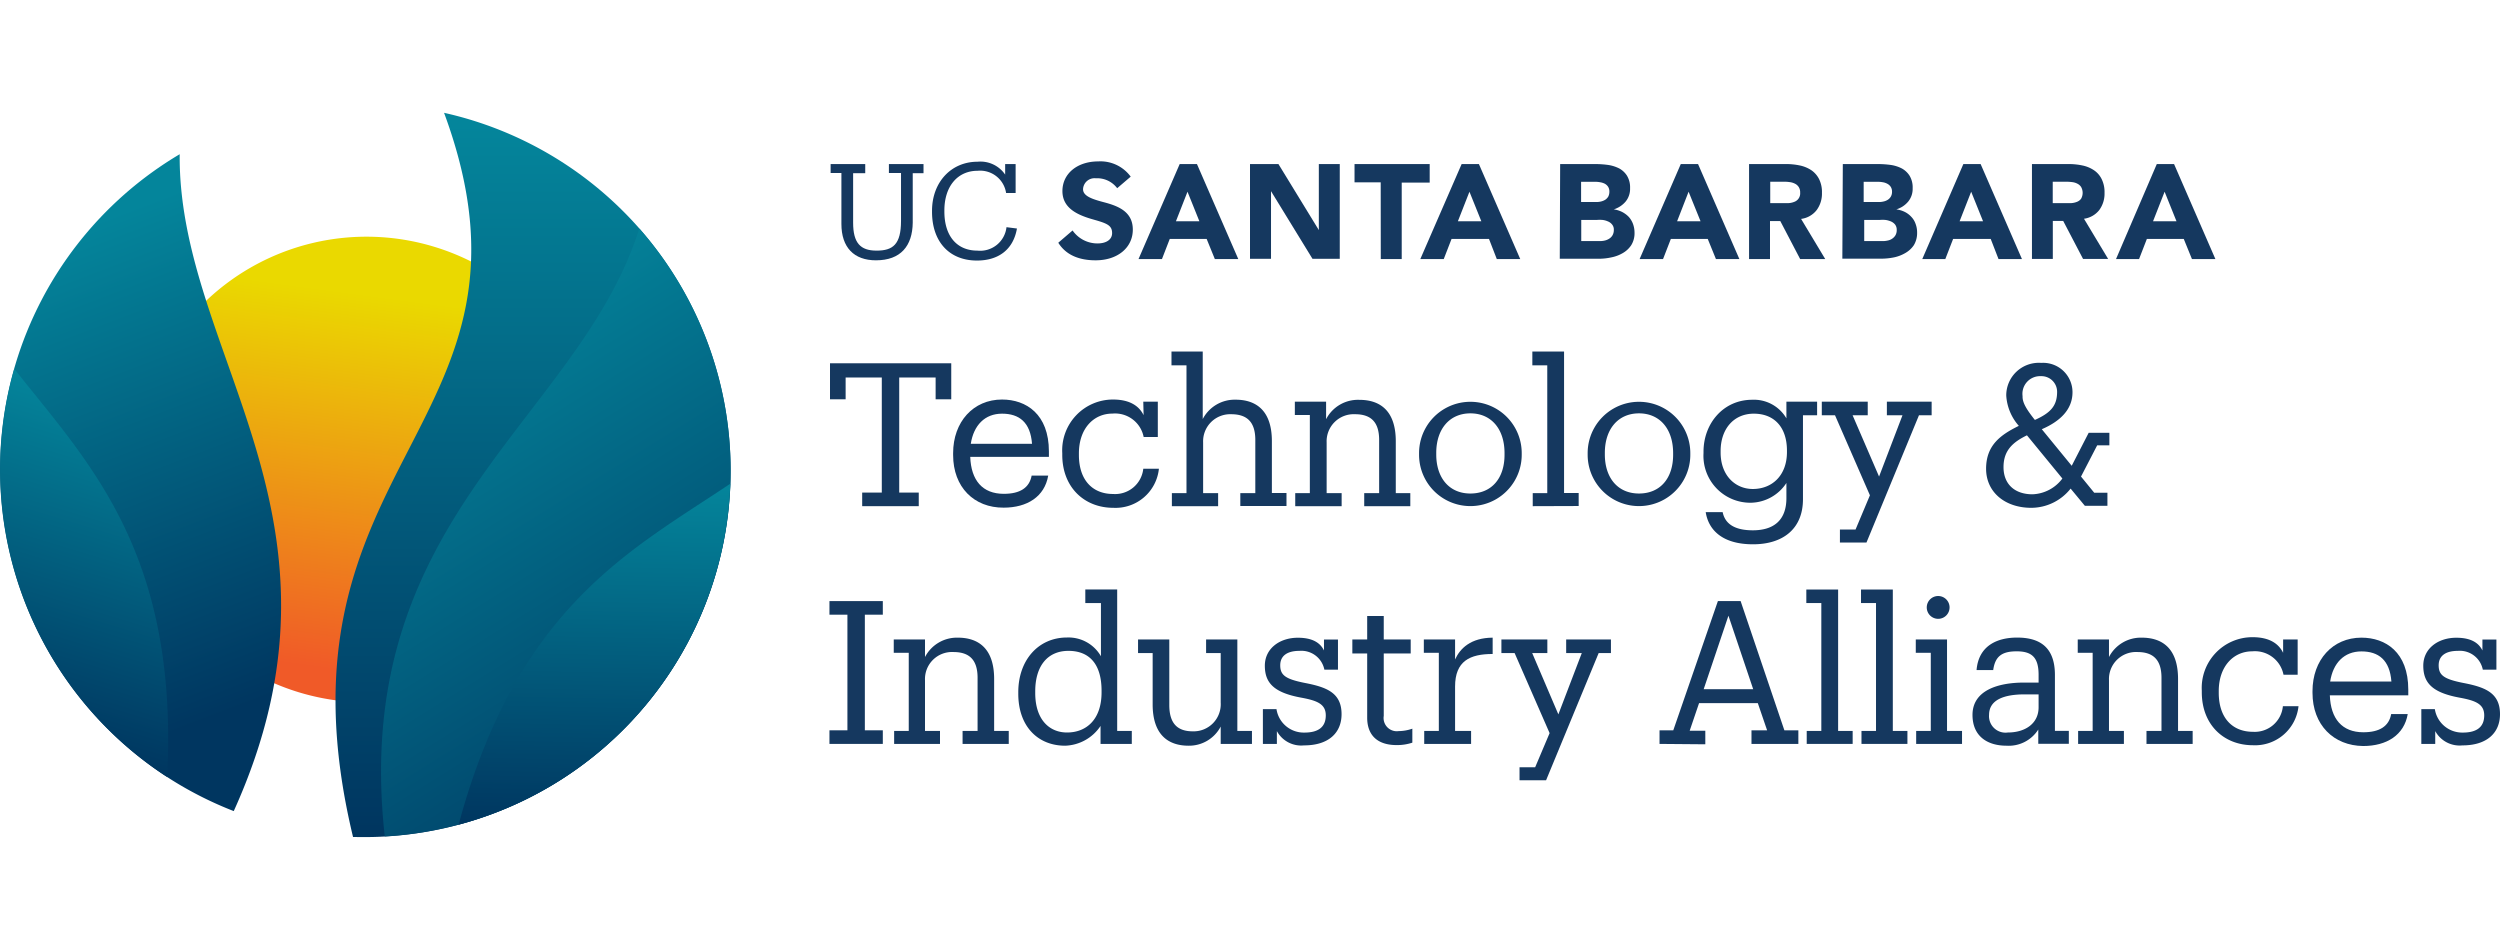 <svg xmlns="http://www.w3.org/2000/svg" xmlns:xlink="http://www.w3.org/1999/xlink" id="Layer_1" data-name="Layer 1" viewBox="0 0 320 120" width="320" height="120"><defs><style>.cls-1{fill:url(#linear-gradient);}.cls-2{fill:url(#linear-gradient-2);}.cls-3{fill:url(#linear-gradient-3);}.cls-4{fill:url(#linear-gradient-4);}.cls-5{fill:url(#linear-gradient-5);}.cls-6{fill:url(#linear-gradient-6);}.cls-7{fill:#15385f;}</style><linearGradient id="linear-gradient" x1="-63.51" y1="-371.18" x2="-15.97" y2="-378.9" gradientTransform="translate(417.07 132.89) rotate(-73.11)" gradientUnits="userSpaceOnUse"><stop offset="0" stop-color="#f05a28"></stop><stop offset="1" stop-color="#ead900"></stop></linearGradient><linearGradient id="linear-gradient-2" x1="68.23" y1="15.99" x2="68.23" y2="106.17" gradientUnits="userSpaceOnUse"><stop offset="0" stop-color="#04859b"></stop><stop offset="1" stop-color="#003660"></stop></linearGradient><linearGradient id="linear-gradient-3" x1="50.31" y1="43.12" x2="91.57" y2="109.32" xlink:href="#linear-gradient-2"></linearGradient><linearGradient id="linear-gradient-4" x1="-50.62" y1="-126.16" x2="-6.3" y2="-126.16" gradientTransform="matrix(0.02, -1, -1, -0.02, -49.49, 52.81)" gradientUnits="userSpaceOnUse"><stop offset="0" stop-color="#003660"></stop><stop offset="1" stop-color="#04859b"></stop></linearGradient><linearGradient id="linear-gradient-5" x1="-21.51" y1="-422.77" x2="-72.68" y2="-383.12" gradientTransform="translate(417.07 132.89) rotate(-73.11)" xlink:href="#linear-gradient-2"></linearGradient><linearGradient id="linear-gradient-6" x1="-83.01" y1="-405.28" x2="-38.7" y2="-405.28" gradientTransform="translate(417.07 132.89) rotate(-73.11)" xlink:href="#linear-gradient-4"></linearGradient></defs><path class="cls-1" d="M55.59,31.59A29.8,29.8,0,1,1,18.41,51.44,29.78,29.78,0,0,1,55.59,31.59Z"></path><path class="cls-2" d="M56.84,14.44a46.92,46.92,0,0,1-11.16,92.7l-.49,0C33.56,58.78,71.68,54.61,56.84,14.44Z"></path><path class="cls-3" d="M81.83,29.25a46.9,46.9,0,0,1-32.58,77.81C44.71,66.15,74.09,53.79,81.83,29.25Z"></path><path class="cls-4" d="M93.47,61.92A46.92,46.92,0,0,1,58.7,105.56C66.25,77.61,80.84,70.38,93.47,61.92Z"></path><path class="cls-5" d="M23,19.74a46.91,46.91,0,0,0,6.92,84.08C46.9,66.32,22.78,45.48,23,19.74Z"></path><path class="cls-6" d="M1.83,47.21A46.93,46.93,0,0,0,21.4,99.46C22.87,70.56,11.23,59.16,1.83,47.21Z"></path><g id="Template"><path class="cls-7" d="M110.36,64.79V63.05h2.51V48.32h-4.63v2.79h-2V46.5h15.52v4.61h-2V48.32H115.1V63.05h2.5v1.74Z"></path><path class="cls-7" d="M122,58.24V58c0-4,2.58-6.86,6.26-6.86,3.09,0,6,1.87,6,6.65v.69H124.19c.11,3,1.56,4.73,4.3,4.73,2.07,0,3.27-.77,3.56-2.33h2.12c-.46,2.69-2.69,4.1-5.7,4.1C124.68,65,122,62.36,122,58.24Zm10.1-1.43c-.21-2.76-1.64-3.86-3.84-3.86s-3.63,1.48-4,3.86Z"></path><path class="cls-7" d="M146.34,51.41h1.86v4.53h-1.81a3.73,3.73,0,0,0-4-3c-2.43,0-4.29,1.94-4.29,5.09v.2c0,3.27,1.79,5,4.37,5A3.62,3.62,0,0,0,146.34,60h2a5.58,5.58,0,0,1-5.83,5c-3.73,0-6.54-2.64-6.54-6.78V58a6.5,6.5,0,0,1,6.49-6.86c2.25,0,3.38.9,3.92,2Z"></path><path class="cls-7" d="M150,64.79V63.12h1.87V46.76h-1.92V45h4v8.64a4.61,4.61,0,0,1,4.2-2.48c2.68,0,4.65,1.44,4.65,5.3v6.64h1.87v1.67h-5.91V63.12h1.92v-6.8c0-2.25-1-3.3-3.1-3.3A3.47,3.47,0,0,0,154,56.63v6.49h1.92v1.67Z"></path><path class="cls-7" d="M165.79,64.79V63.12h1.87v-10h-1.92V51.41h4v2.25A4.59,4.59,0,0,1,174,51.18c2.69,0,4.66,1.43,4.66,5.3v6.64h1.86v1.67h-5.9V63.12h1.91v-6.8c0-2.25-1-3.3-3.09-3.3a3.47,3.47,0,0,0-3.63,3.61v6.49h1.92v1.67Z"></path><path class="cls-7" d="M181.64,58.21V58a6.57,6.57,0,1,1,13.14,0v.21a6.57,6.57,0,1,1-13.14,0Zm10.94,0V58c0-3.1-1.71-5.09-4.37-5.09s-4.37,2-4.37,5.06v.2c0,3,1.66,5,4.37,5S192.58,61.23,192.58,58.21Z"></path><path class="cls-7" d="M196.19,64.79V63.12h1.86V46.76h-1.91V45h4.06v18.1h1.87v1.67Z"></path><path class="cls-7" d="M203.22,58.21V58a6.57,6.57,0,1,1,13.14,0v.21a6.57,6.57,0,1,1-13.14,0Zm10.94,0V58c0-3.1-1.71-5.09-4.37-5.09s-4.37,2-4.37,5.06v.2c0,3,1.66,5,4.37,5S214.16,61.23,214.16,58.21Z"></path><path class="cls-7" d="M218.33,65.55h2.17c.31,1.54,1.59,2.33,3.86,2.33,2.63,0,4.3-1.25,4.3-4.12V61.82a5.55,5.55,0,0,1-4.53,2.53A6,6,0,0,1,218.05,58v-.18c0-3.63,2.55-6.65,6.23-6.65a4.81,4.81,0,0,1,4.38,2.38V51.41h3.93v1.74h-1.81V63.89c0,3.89-2.66,5.78-6.39,5.78C220.42,69.67,218.68,67.8,218.33,65.55Zm10.4-7.69v-.18c0-3-1.63-4.73-4.24-4.73s-4.25,2-4.25,4.78v.2c0,2.92,1.87,4.66,4.12,4.66C226.84,62.59,228.73,60.85,228.73,57.86Z"></path><path class="cls-7" d="M245.63,53.15l-6.72,16.29h-3.4V67.78h2l1.84-4.38-4.47-10.25h-1.69V51.41h5.88v1.74h-1.94L240.52,61l3-7.85h-2V51.41h5.73v1.74Z"></path><path class="cls-7" d="M260,65c-3.35,0-5.78-2-5.78-5s1.84-4.34,4.19-5.49a6.44,6.44,0,0,1-1.61-3.87,4.17,4.17,0,0,1,4.48-4.19,3.76,3.76,0,0,1,4,3.76c0,2.22-1.61,3.73-3.93,4.73l3.83,4.68,2.17-4.22H270V57h-1.56l-2.07,4,1.69,2.07h1.69v1.67h-2.89l-1.82-2.2A6.44,6.44,0,0,1,260,65Zm4-3.73-4.55-5.55c-1.79.87-3,1.92-3,4.07s1.4,3.48,3.71,3.48A5,5,0,0,0,264,61.23Zm-3.53-7.52c2.05-.92,2.84-1.84,2.84-3.6a2,2,0,0,0-2.07-2,2.26,2.26,0,0,0-2.35,2.56C258.85,51.54,259.44,52.46,260.43,53.71Z"></path><path class="cls-7" d="M106.17,95.22V93.48h2.3V78.68h-2.3V76.94H113v1.74h-2.3v14.8H113v1.74Z"></path><path class="cls-7" d="M114.45,95.22V93.56h1.87v-10H114.4V81.85h4V84.1a4.61,4.61,0,0,1,4.2-2.48c2.68,0,4.65,1.43,4.65,5.29v6.65h1.87v1.66h-5.91V93.56h1.92v-6.8c0-2.25-1-3.3-3.1-3.3a3.46,3.46,0,0,0-3.63,3.6v6.5h1.92v1.66Z"></path><path class="cls-7" d="M136.34,95.45c-3.5,0-6-2.48-6-6.65v-.2c0-4.09,2.56-7,6.24-7A4.79,4.79,0,0,1,140.92,84V77.19h-2V75.45H143V93.56h1.87v1.66h-4v-2.3A5.66,5.66,0,0,1,136.34,95.45ZM141,88.62v-.2c0-3.5-1.63-5.11-4.24-5.11s-4.25,1.86-4.25,5.19v.2c0,3.43,1.82,5.06,4.07,5.06C139.05,93.76,141,92.1,141,88.62Z"></path><path class="cls-7" d="M152.14,95.45c-2.64,0-4.6-1.43-4.6-5.29V83.59h-1.87V81.85h4v8.39c0,2.32,1,3.37,3,3.37a3.47,3.47,0,0,0,3.58-3.68V83.59h-1.87V81.85h4V93.56h1.87v1.66h-4V93A4.57,4.57,0,0,1,152.14,95.45Z"></path><path class="cls-7" d="M163.44,93.58v1.64h-1.79V90.77h1.74a3.53,3.53,0,0,0,3.58,3c1.84,0,2.73-.76,2.73-2.2s-1.07-1.89-3.14-2.27c-3.48-.64-4.66-1.87-4.66-4.09s1.92-3.58,4.22-3.58c1.94,0,2.89.69,3.35,1.63v-1.4h1.79v3.86h-1.74a3,3,0,0,0-3.19-2.41c-1.51,0-2.46.59-2.46,1.85s.67,1.76,3.12,2.25c2.74.53,4.73,1.22,4.73,4,0,2.37-1.63,4-4.81,4A3.54,3.54,0,0,1,163.44,93.58Z"></path><path class="cls-7" d="M175,91.87V83.64H173.1V81.85H175v-3h2.12v3h3.45v1.79h-3.45v8a1.69,1.69,0,0,0,1.92,1.94,5.43,5.43,0,0,0,1.74-.31v1.79a6.13,6.13,0,0,1-1.92.31C176.2,95.4,175,94,175,91.87Z"></path><path class="cls-7" d="M182.3,95.22V93.56h1.87v-10h-1.92V81.85h4v2.56c.64-1.41,2-2.77,4.81-2.79v2.09c-2.91,0-4.81.9-4.81,4.17v5.68h2.05v1.66Z"></path><path class="cls-7" d="M204.63,83.59,197.9,99.87h-3.4V98.21h2l1.85-4.37-4.48-10.25h-1.69V81.85h5.88v1.74h-1.94l3.35,7.85,3-7.85h-2V81.85h5.73v1.74Z"></path><path class="cls-7" d="M212.42,95.22V93.48h1.76l5.71-16.54h2.91l5.6,16.54h1.79v1.74h-6V93.48h2L225,90h-7.52l-1.2,3.53h2v1.74Zm5.65-7h6.34l-3.17-9.41Z"></path><path class="cls-7" d="M231.26,95.22V93.56h1.87V77.19h-1.92V75.46h4.07v18.1h1.86v1.66Z"></path><path class="cls-7" d="M238.27,95.22V93.56h1.86V77.19h-1.92V75.46h4.07v18.1h1.87v1.66Z"></path><path class="cls-7" d="M245.27,95.22V93.56h1.87v-10h-1.92V81.85h4V93.56h1.92v1.66Zm1.36-17.59a1.46,1.46,0,0,1,2.91,0,1.46,1.46,0,1,1-2.91,0Z"></path><path class="cls-7" d="M256.83,95.45c-2.43,0-4.35-1.2-4.35-3.94,0-3.12,3.22-4.14,6.6-4.14h1.86v-1c0-2.25-.89-3-2.81-3s-2.76.67-3,2.4H253c.26-3.14,2.66-4.16,5.19-4.16s4.84.92,4.84,4.78v7.16h1.78v1.66h-3.91V93.38A4.48,4.48,0,0,1,256.83,95.45Zm4.11-4.91V88.88h-1.79c-2.63,0-4.55.69-4.55,2.63A2.11,2.11,0,0,0,257,93.76C259.23,93.76,260.94,92.61,260.94,90.54Z"></path><path class="cls-7" d="M266,95.22V93.56h1.86v-10h-1.91V81.85h4V84.1a4.59,4.59,0,0,1,4.19-2.48c2.69,0,4.65,1.43,4.65,5.29v6.65h1.87v1.66h-5.91V93.56h1.92v-6.8c0-2.25-1-3.3-3.09-3.3a3.46,3.46,0,0,0-3.63,3.6v6.5h1.91v1.66Z"></path><path class="cls-7" d="M292.24,81.85h1.86v4.52h-1.81a3.73,3.73,0,0,0-4-3c-2.42,0-4.29,1.94-4.29,5.09v.21c0,3.27,1.79,5,4.37,5a3.62,3.62,0,0,0,3.84-3.28h2a5.59,5.59,0,0,1-5.83,5c-3.74,0-6.55-2.63-6.55-6.78v-.2a6.49,6.49,0,0,1,6.49-6.85c2.25,0,3.38.89,3.92,2V81.85Z"></path><path class="cls-7" d="M296,88.68v-.21c0-4,2.58-6.85,6.26-6.85,3.1,0,6,1.86,6,6.65V89H298.22c.1,3,1.56,4.73,4.29,4.73,2.07,0,3.28-.77,3.56-2.33h2.12c-.46,2.68-2.69,4.09-5.7,4.09C298.7,95.45,296,92.79,296,88.68Zm10.1-1.44c-.21-2.76-1.64-3.86-3.84-3.86s-3.63,1.48-4,3.86Z"></path><path class="cls-7" d="M311.71,93.58v1.64h-1.78V90.77h1.73a3.55,3.55,0,0,0,3.58,3c1.84,0,2.74-.76,2.74-2.2s-1.07-1.89-3.15-2.27c-3.47-.64-4.65-1.87-4.65-4.09s1.92-3.58,4.22-3.58c1.94,0,2.89.69,3.35,1.63v-1.4h1.79v3.86H317.8a3,3,0,0,0-3.19-2.41c-1.51,0-2.46.59-2.46,1.85s.66,1.76,3.12,2.25c2.74.53,4.73,1.22,4.73,4,0,2.37-1.64,4-4.81,4A3.56,3.56,0,0,1,311.71,93.58Z"></path><path class="cls-7" d="M251.31,21h2.21l5.29,12.16h-3l-1-2.58H250l-1,2.58h-2.95Zm1,3.54-1.48,3.78h3Z"></path><path class="cls-7" d="M235.88,21h4.53a12.38,12.38,0,0,1,1.59.11,4.52,4.52,0,0,1,1.43.45,2.74,2.74,0,0,1,1,.94,2.88,2.88,0,0,1,.39,1.59,2.56,2.56,0,0,1-.57,1.71,3.13,3.13,0,0,1-1.52,1v0a3.46,3.46,0,0,1,1.09.33,2.84,2.84,0,0,1,.84.64,2.41,2.41,0,0,1,.54.9,3.07,3.07,0,0,1,.19,1.1,3,3,0,0,1-.41,1.6,3.22,3.22,0,0,1-1.07,1,4.83,4.83,0,0,1-1.46.57,8.28,8.28,0,0,1-1.63.17h-5Zm2.67,4.86h1.94a2.48,2.48,0,0,0,.61-.07,1.62,1.62,0,0,0,.54-.22,1.18,1.18,0,0,0,.39-.41,1.21,1.21,0,0,0,.15-.62,1.14,1.14,0,0,0-.17-.63,1.18,1.18,0,0,0-.42-.38,1.73,1.73,0,0,0-.58-.2,3.55,3.55,0,0,0-.64-.06h-1.82Zm0,5H241a2.68,2.68,0,0,0,.62-.07,1.49,1.49,0,0,0,.58-.24,1.36,1.36,0,0,0,.42-.44,1.3,1.3,0,0,0,.16-.67,1.1,1.1,0,0,0-.21-.7,1.41,1.41,0,0,0-.54-.4,2.75,2.75,0,0,0-.71-.19,4.35,4.35,0,0,0-.7,0h-2v2.76Z"></path><path class="cls-7" d="M260.09,21h4.7a8.33,8.33,0,0,1,1.76.18,4.16,4.16,0,0,1,1.46.6,2.89,2.89,0,0,1,1,1.14,3.74,3.74,0,0,1,.37,1.77,3.54,3.54,0,0,1-.67,2.19A3,3,0,0,1,266.75,28l3.09,5.14h-3.21l-2.54-4.86h-1.33v4.86h-2.67V21Zm2.67,5h1.58l.77,0a2.37,2.37,0,0,0,.73-.16,1.2,1.2,0,0,0,.54-.4,1.53,1.53,0,0,0,0-1.51,1.22,1.22,0,0,0-.48-.42,1.88,1.88,0,0,0-.67-.2,6.11,6.11,0,0,0-.73-.05h-1.75V26Z"></path><path class="cls-7" d="M215.14,21h2.21l5.29,12.16h-3l-1.05-2.58h-4.72l-1,2.58h-3Zm1,3.54-1.47,3.78h3Z"></path><path class="cls-7" d="M276.07,21h2.21l5.29,12.16h-3l-1.05-2.58h-4.72l-1,2.58h-2.95Zm1,3.54-1.48,3.78h3Z"></path><path class="cls-7" d="M199.7,21h4.53a12.14,12.14,0,0,1,1.59.11,4.67,4.67,0,0,1,1.44.45,2.73,2.73,0,0,1,1,.94,2.88,2.88,0,0,1,.39,1.59,2.56,2.56,0,0,1-.57,1.71,3.25,3.25,0,0,1-1.52,1v0a3.47,3.47,0,0,1,1.09.34,3.3,3.3,0,0,1,.84.63,2.85,2.85,0,0,1,.54.91,3.29,3.29,0,0,1,.19,1.09,2.9,2.9,0,0,1-.42,1.61,3.19,3.19,0,0,1-1.06,1,4.63,4.63,0,0,1-1.47.56,7.45,7.45,0,0,1-1.62.18h-5Zm2.68,4.86h1.94a2.48,2.48,0,0,0,.61-.07,1.86,1.86,0,0,0,.54-.22,1.27,1.27,0,0,0,.39-.41,1.35,1.35,0,0,0,.14-.62,1.14,1.14,0,0,0-.16-.63,1.21,1.21,0,0,0-.42-.39,2,2,0,0,0-.59-.19,3.36,3.36,0,0,0-.63-.06h-1.82Zm0,5h2.4a2.7,2.7,0,0,0,.63-.07,1.81,1.81,0,0,0,.57-.24,1.24,1.24,0,0,0,.43-.45,1.35,1.35,0,0,0,.16-.67,1,1,0,0,0-.22-.69,1.28,1.28,0,0,0-.54-.4,2.34,2.34,0,0,0-.7-.19,4.47,4.47,0,0,0-.71,0h-2v2.76Z"></path><path class="cls-7" d="M223.91,21h4.71a8.4,8.4,0,0,1,1.76.18,4.24,4.24,0,0,1,1.46.6,3.06,3.06,0,0,1,1,1.14,3.74,3.74,0,0,1,.37,1.77,3.54,3.54,0,0,1-.67,2.19,3,3,0,0,1-2,1.14l3.09,5.14h-3.21l-2.54-4.86h-1.32v4.86h-2.68V21Zm2.68,5h1.58l.76,0a2.3,2.3,0,0,0,.73-.16,1.15,1.15,0,0,0,.76-1.18,1.24,1.24,0,0,0-.19-.73,1.2,1.2,0,0,0-.48-.42,2,2,0,0,0-.67-.2,4.68,4.68,0,0,0-.74-.05h-1.75V26Z"></path><path class="cls-7" d="M151,21h2.21l5.29,12.16h-3l-1.05-2.58h-4.72l-1,2.58h-3Zm1,3.54-1.48,3.78h3Z"></path><path class="cls-7" d="M187.09,21h2.21l5.29,12.16h-3l-1-2.58H185.8l-1,2.58h-3Zm1,3.54-1.48,3.78h3Z"></path><path class="cls-7" d="M160,21h3.64l5.17,8.45h0V21h2.68V33.13H168l-5.31-8.66h0v8.66H160Z"></path><path class="cls-7" d="M176.73,23.34h-3.35V21H183v2.37h-3.58v9.79h-2.68Z"></path><path class="cls-7" d="M112.12,33.32c-2.82,0-4.42-1.66-4.42-4.65V22.14h-1.38V21h4.43v1.17H109.2V28.5c0,2.58.91,3.58,3,3.58s3.13-.79,3.13-3.81V22.14h-1.55V21h4.43v1.17h-1.38v6.34C116.79,31.48,115.29,33.32,112.12,33.32Z"></path><path class="cls-7" d="M128.83,29.08a3.39,3.39,0,0,1-3.72,3c-2.65,0-4.23-1.89-4.23-5v-.14c0-3.1,1.7-5.08,4.25-5.08a3.36,3.36,0,0,1,3.65,2.84H130V21h-1.34v1.35a3.82,3.82,0,0,0-3.53-1.65c-3.39,0-5.83,2.63-5.83,6.28v.14c0,3.78,2.18,6.23,5.75,6.23,2.7,0,4.64-1.35,5.12-4.1Z"></path><path class="cls-7" d="M145,29.39c0,2.31-1.95,3.93-4.76,3.93-2.24,0-3.85-.76-4.78-2.25l1.83-1.57a3.88,3.88,0,0,0,3.18,1.66c1.16,0,1.88-.51,1.88-1.32,0-1-.67-1.25-2.36-1.73-2-.56-4-1.42-4-3.65s1.89-3.8,4.59-3.8a4.8,4.8,0,0,1,4.15,1.95L143,24.09a3.21,3.21,0,0,0-2.74-1.27,1.47,1.47,0,0,0-1.63,1.4c0,.88,1.18,1.27,2.61,1.65C143.08,26.35,145,27.06,145,29.39Z"></path></g></svg>